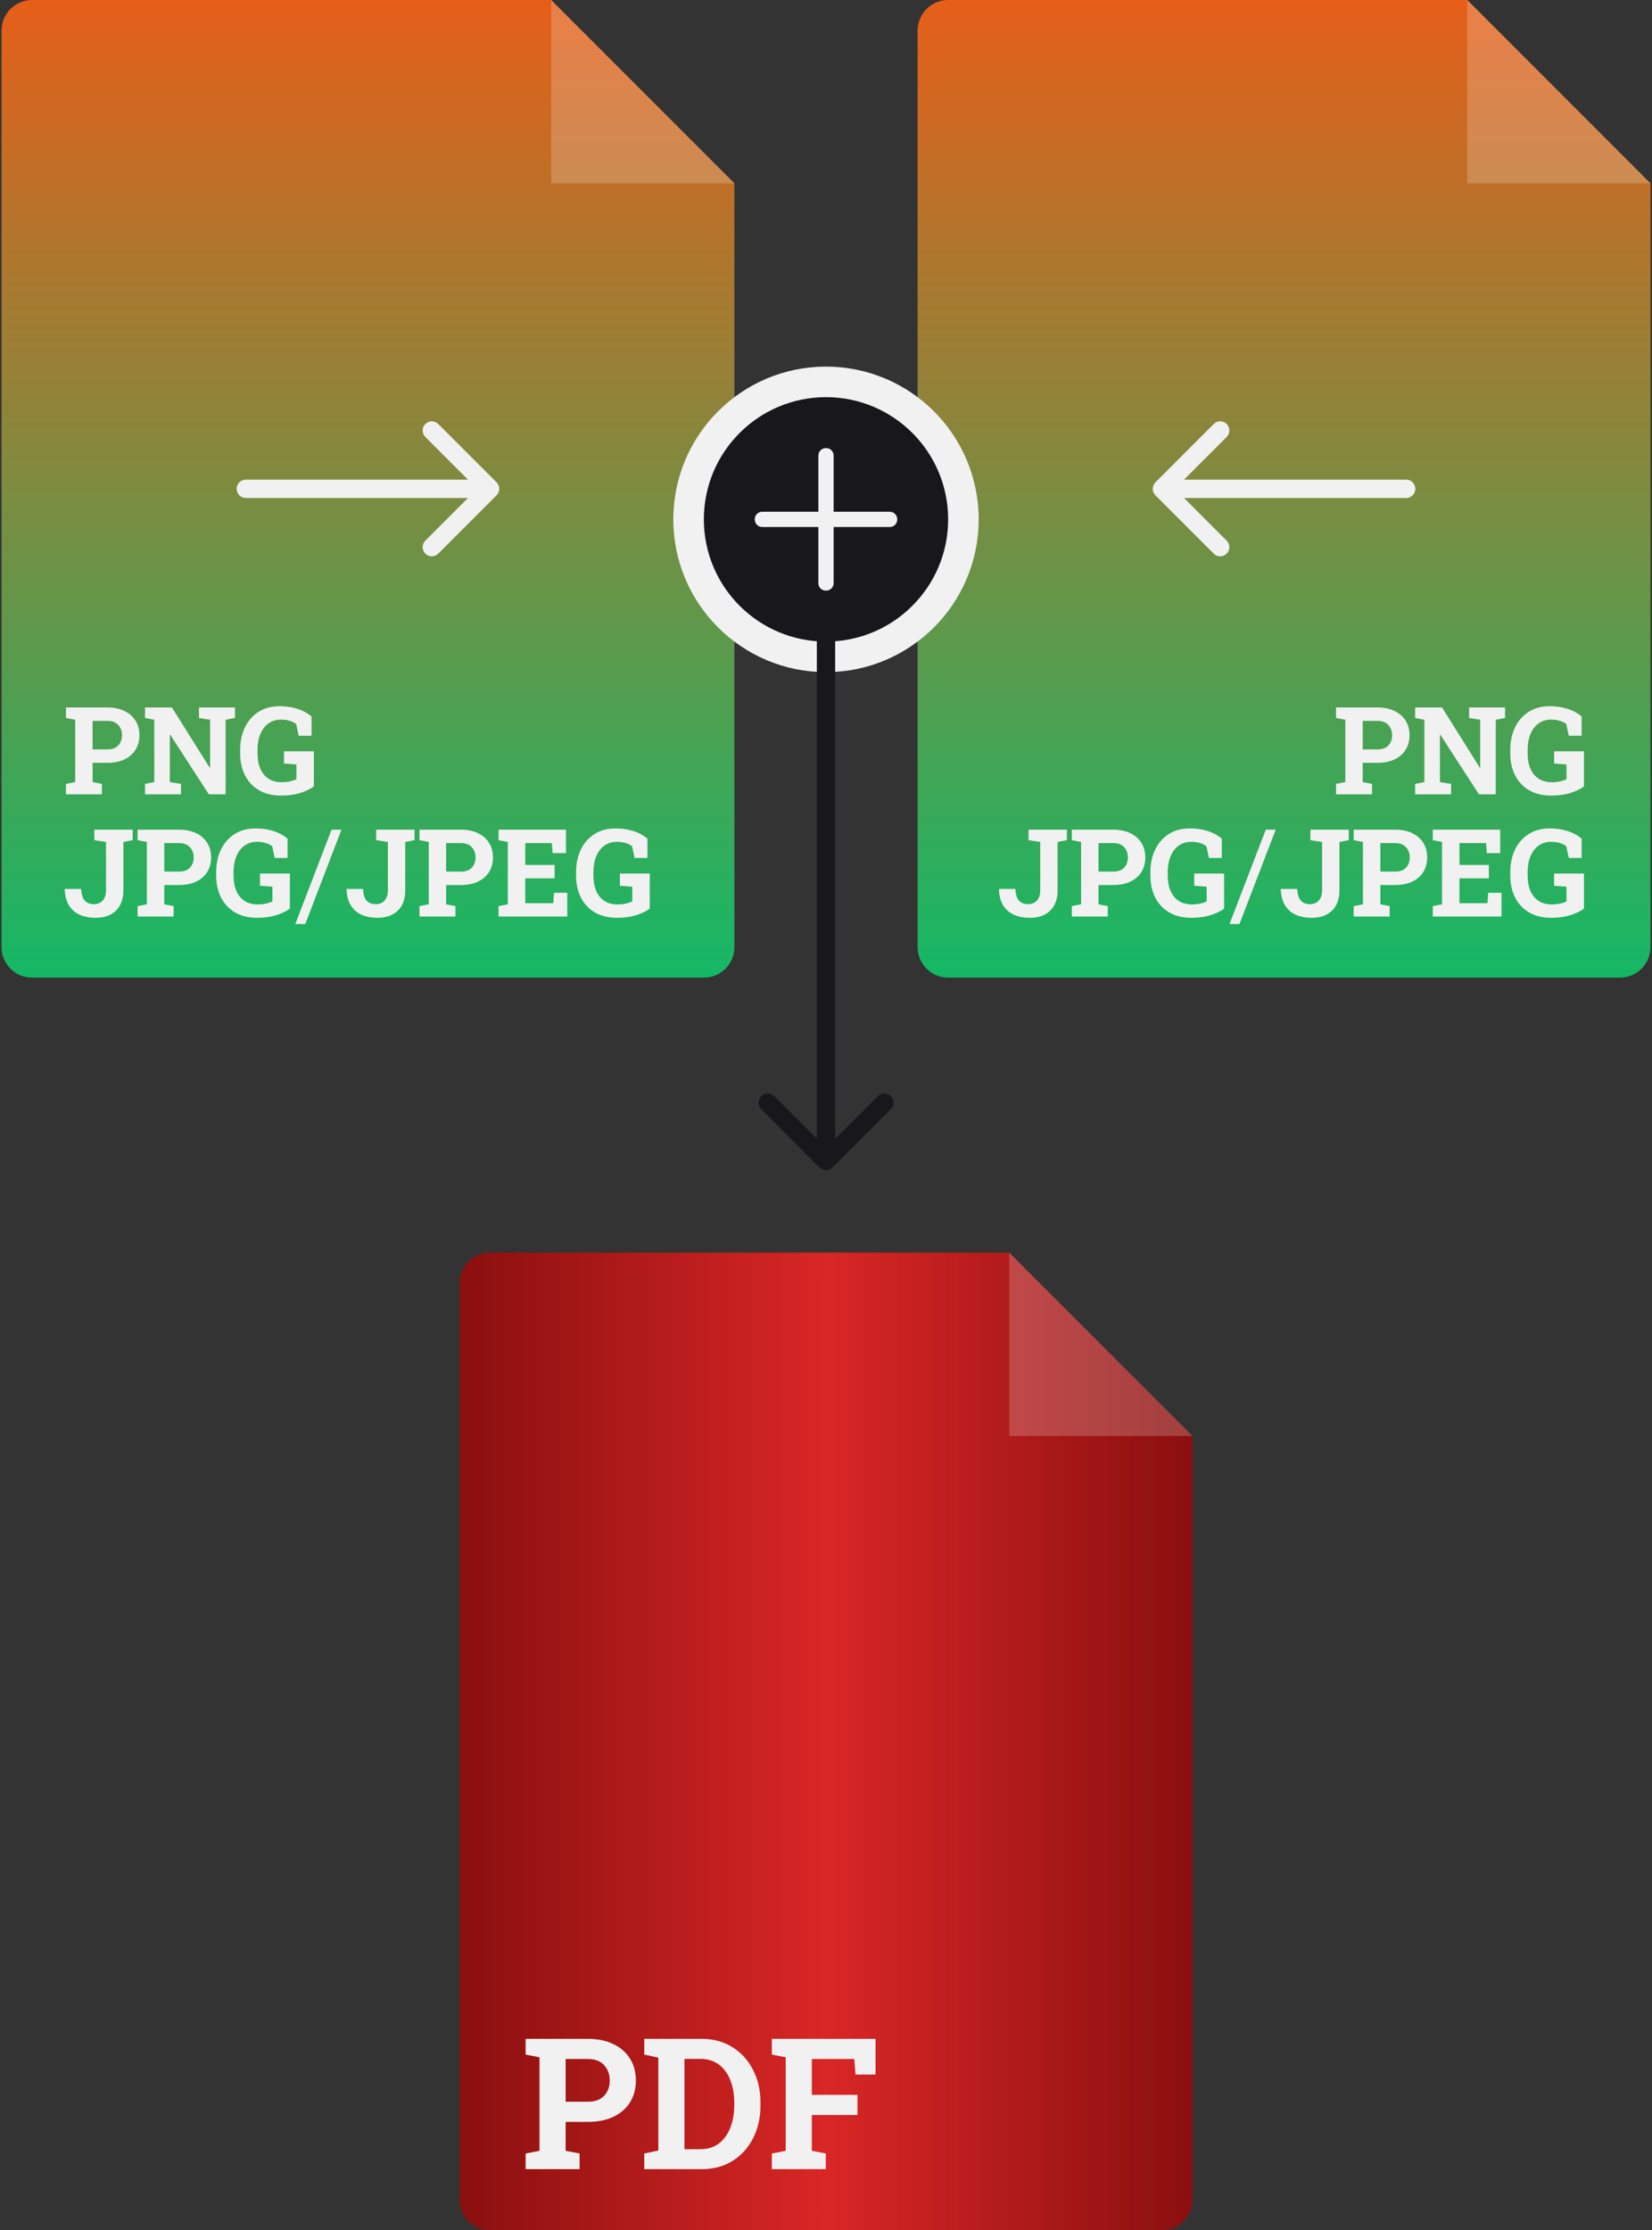 <svg width="541" height="730" viewBox="0 0 541 730" fill="none" xmlns="http://www.w3.org/2000/svg">
<rect x="0" y="0" width="541" height="730" fill="#333333" stroke="none"/>
<path fill-rule="evenodd" clip-rule="evenodd" d="M330.5 410H160.5C154.977 410 150.5 414.477 150.5 420V720C150.5 725.523 154.977 730 160.5 730H380.5C386.023 730 390.5 725.523 390.5 720V470L330.5 410Z" fill="url(#paint0_linear_40_44)"/>
<path fill-rule="evenodd" clip-rule="evenodd" d="M330.5 470H390.5L330.5 410V470Z" fill="white" fill-opacity="0.2"/>
<path d="M172.141 710V704.873L176.682 703.994V673.379L172.141 672.5V667.344H176.682H192.443C195.705 667.344 198.518 667.92 200.881 669.072C203.244 670.205 205.061 671.797 206.33 673.848C207.6 675.879 208.234 678.252 208.234 680.967C208.234 683.682 207.6 686.064 206.33 688.115C205.061 690.146 203.244 691.729 200.881 692.861C198.518 693.975 195.705 694.531 192.443 694.531H185.236V703.994L189.807 704.873V710H172.141ZM185.236 687.939H192.443C194.826 687.939 196.623 687.295 197.834 686.006C199.064 684.697 199.68 683.037 199.68 681.025C199.68 678.975 199.064 677.285 197.834 675.957C196.623 674.609 194.826 673.936 192.443 673.936H185.236V687.939ZM210.988 710V704.873L215.588 703.906V673.496L210.988 672.5V667.344H215.588H229.709C233.518 667.344 236.877 668.242 239.787 670.039C242.697 671.816 244.963 674.287 246.584 677.451C248.225 680.596 249.045 684.209 249.045 688.291V689.082C249.045 693.125 248.234 696.729 246.613 699.893C245.012 703.037 242.766 705.508 239.875 707.305C236.984 709.102 233.635 710 229.826 710H210.988ZM224.143 703.467H229.387C231.75 703.467 233.752 702.852 235.393 701.621C237.033 700.371 238.283 698.662 239.143 696.494C240.021 694.326 240.461 691.855 240.461 689.082V688.262C240.461 685.449 240.021 682.969 239.143 680.82C238.283 678.652 237.033 676.963 235.393 675.752C233.752 674.521 231.75 673.906 229.387 673.906H224.143V703.467ZM252.766 710V704.873L257.307 703.994V673.379L252.766 672.5V667.344H286.721V679.033H280.158L279.777 673.936H265.861V685.684H280.803V692.275H265.861V703.994L270.432 704.873V710H252.766Z" fill="#F1F1F1"/>
<path fill-rule="evenodd" clip-rule="evenodd" d="M180.5 0H10.5C4.977 0 0.5 4.477 0.5 10V310C0.5 315.523 4.977 320 10.5 320H230.5C236.023 320 240.5 315.523 240.5 310V60L180.5 0Z" fill="url(#paint1_linear_40_44)"/>
<path fill-rule="evenodd" clip-rule="evenodd" d="M180.5 60H240.5L180.5 0V60Z" fill="white" fill-opacity="0.2"/>
<path d="M21.594 260V256.582L24.621 255.996V235.586L21.594 235V231.562H24.621H35.129C37.303 231.562 39.178 231.947 40.754 232.715C42.329 233.47 43.54 234.531 44.387 235.898C45.233 237.253 45.656 238.835 45.656 240.645C45.656 242.454 45.233 244.043 44.387 245.41C43.54 246.764 42.329 247.819 40.754 248.574C39.178 249.316 37.303 249.688 35.129 249.688H30.324V255.996L33.371 256.582V260H21.594ZM30.324 245.293H35.129C36.717 245.293 37.915 244.863 38.723 244.004C39.543 243.132 39.953 242.025 39.953 240.684C39.953 239.316 39.543 238.19 38.723 237.305C37.915 236.406 36.717 235.957 35.129 235.957H30.324V245.293ZM47.492 260V256.582L50.52 255.996V235.586L47.492 235V231.562H50.52H56.301L68.684 251.289L68.801 251.27V235.586L65.168 235V231.562H73.898H76.945V235L73.898 235.586V260H68.391L55.734 240.469L55.617 240.488V255.996L59.27 256.582V260H47.492ZM92.043 260.41C89.217 260.41 86.809 259.824 84.816 258.652C82.824 257.48 81.294 255.853 80.227 253.77C79.172 251.686 78.644 249.271 78.644 246.523V245.547C78.644 242.708 79.172 240.208 80.227 238.047C81.281 235.885 82.772 234.199 84.699 232.988C86.639 231.764 88.931 231.152 91.574 231.152C93.618 231.152 95.539 231.432 97.336 231.992C99.133 232.552 100.695 233.392 102.023 234.512V240.82H97.805L97.004 237.012C96.496 236.569 95.812 236.217 94.953 235.957C94.094 235.684 93.111 235.547 92.004 235.547C90.415 235.547 89.042 235.97 87.883 236.816C86.737 237.65 85.858 238.815 85.246 240.312C84.634 241.797 84.328 243.529 84.328 245.508V246.523C84.328 248.451 84.628 250.13 85.227 251.562C85.838 252.982 86.731 254.082 87.902 254.863C89.074 255.645 90.513 256.035 92.219 256.035C93.221 256.035 94.139 255.944 94.973 255.762C95.819 255.566 96.516 255.332 97.062 255.059V250.234L93 249.922V245.918H102.785V257.422C101.522 258.32 99.999 259.043 98.215 259.59C96.444 260.137 94.387 260.41 92.043 260.41ZM31.301 300.41C29.322 300.41 27.583 300.078 26.086 299.414C24.602 298.737 23.43 297.708 22.57 296.328C21.724 294.948 21.262 293.197 21.184 291.074L21.223 290.957H26.574C26.678 292.819 27.095 294.121 27.824 294.863C28.553 295.592 29.523 295.957 30.734 295.957C31.516 295.957 32.199 295.788 32.785 295.449C33.384 295.111 33.853 294.609 34.191 293.945C34.543 293.268 34.719 292.441 34.719 291.465V275.586L30.891 275V271.562H43.449V275L40.402 275.586V291.465C40.402 293.288 40.051 294.87 39.348 296.211C38.645 297.552 37.616 298.587 36.262 299.316C34.908 300.046 33.254 300.41 31.301 300.41ZM45.07 300V296.582L48.098 295.996V275.586L45.07 275V271.562H48.098H58.605C60.78 271.562 62.655 271.947 64.231 272.715C65.806 273.47 67.017 274.531 67.863 275.898C68.71 277.253 69.133 278.835 69.133 280.645C69.133 282.454 68.71 284.043 67.863 285.41C67.017 286.764 65.806 287.819 64.231 288.574C62.655 289.316 60.78 289.688 58.605 289.688H53.801V295.996L56.848 296.582V300H45.07ZM53.801 285.293H58.605C60.194 285.293 61.392 284.863 62.199 284.004C63.02 283.132 63.43 282.025 63.43 280.684C63.43 279.316 63.02 278.19 62.199 277.305C61.392 276.406 60.194 275.957 58.605 275.957H53.801V285.293ZM84.191 300.41C81.366 300.41 78.957 299.824 76.965 298.652C74.973 297.48 73.443 295.853 72.375 293.77C71.32 291.686 70.793 289.271 70.793 286.523V285.547C70.793 282.708 71.32 280.208 72.375 278.047C73.43 275.885 74.921 274.199 76.848 272.988C78.788 271.764 81.079 271.152 83.723 271.152C85.767 271.152 87.688 271.432 89.484 271.992C91.281 272.552 92.844 273.392 94.172 274.512V280.82H89.953L89.152 277.012C88.644 276.569 87.961 276.217 87.102 275.957C86.242 275.684 85.259 275.547 84.152 275.547C82.564 275.547 81.19 275.97 80.031 276.816C78.885 277.65 78.007 278.815 77.394 280.312C76.783 281.797 76.477 283.529 76.477 285.508V286.523C76.477 288.451 76.776 290.13 77.375 291.562C77.987 292.982 78.879 294.082 80.051 294.863C81.223 295.645 82.662 296.035 84.367 296.035C85.37 296.035 86.288 295.944 87.121 295.762C87.967 295.566 88.664 295.332 89.211 295.059V290.234L85.148 289.922V285.918H94.934V297.422C93.671 298.32 92.147 299.043 90.363 299.59C88.592 300.137 86.535 300.41 84.191 300.41ZM96.711 302.441L108.586 271.562H111.828L99.973 302.441H96.711ZM123.605 300.41C121.626 300.41 119.888 300.078 118.391 299.414C116.906 298.737 115.734 297.708 114.875 296.328C114.029 294.948 113.566 293.197 113.488 291.074L113.527 290.957H118.879C118.983 292.819 119.4 294.121 120.129 294.863C120.858 295.592 121.828 295.957 123.039 295.957C123.82 295.957 124.504 295.788 125.09 295.449C125.689 295.111 126.158 294.609 126.496 293.945C126.848 293.268 127.023 292.441 127.023 291.465V275.586L123.195 275V271.562H135.754V275L132.707 275.586V291.465C132.707 293.288 132.355 294.87 131.652 296.211C130.949 297.552 129.921 298.587 128.566 299.316C127.212 300.046 125.559 300.41 123.605 300.41ZM137.375 300V296.582L140.402 295.996V275.586L137.375 275V271.562H140.402H150.91C153.085 271.562 154.96 271.947 156.535 272.715C158.111 273.47 159.322 274.531 160.168 275.898C161.014 277.253 161.438 278.835 161.438 280.645C161.438 282.454 161.014 284.043 160.168 285.41C159.322 286.764 158.111 287.819 156.535 288.574C154.96 289.316 153.085 289.688 150.91 289.688H146.105V295.996L149.152 296.582V300H137.375ZM146.105 285.293H150.91C152.499 285.293 153.697 284.863 154.504 284.004C155.324 283.132 155.734 282.025 155.734 280.684C155.734 279.316 155.324 278.19 154.504 277.305C153.697 276.406 152.499 275.957 150.91 275.957H146.105V285.293ZM163.273 300V296.582L166.301 295.996V275.586L163.273 275V271.562H185.344V279.238H180.969L180.715 275.957H172.004V283.105H181.633V287.5H172.004V295.625H181.184L181.438 292.227H185.773V300H163.273ZM202.043 300.41C199.217 300.41 196.809 299.824 194.816 298.652C192.824 297.48 191.294 295.853 190.227 293.77C189.172 291.686 188.645 289.271 188.645 286.523V285.547C188.645 282.708 189.172 280.208 190.227 278.047C191.281 275.885 192.772 274.199 194.699 272.988C196.639 271.764 198.931 271.152 201.574 271.152C203.618 271.152 205.539 271.432 207.336 271.992C209.133 272.552 210.695 273.392 212.023 274.512V280.82H207.805L207.004 277.012C206.496 276.569 205.812 276.217 204.953 275.957C204.094 275.684 203.111 275.547 202.004 275.547C200.415 275.547 199.042 275.97 197.883 276.816C196.737 277.65 195.858 278.815 195.246 280.312C194.634 281.797 194.328 283.529 194.328 285.508V286.523C194.328 288.451 194.628 290.13 195.227 291.562C195.839 292.982 196.73 294.082 197.902 294.863C199.074 295.645 200.513 296.035 202.219 296.035C203.221 296.035 204.139 295.944 204.973 295.762C205.819 295.566 206.516 295.332 207.062 295.059V290.234L203 289.922V285.918H212.785V297.422C211.522 298.32 209.999 299.043 208.215 299.59C206.444 300.137 204.387 300.41 202.043 300.41Z" fill="#F1F1F1"/>
<path fill-rule="evenodd" clip-rule="evenodd" d="M480.5 0H310.5C304.977 0 300.5 4.477 300.5 10V310C300.5 315.523 304.977 320 310.5 320H530.5C536.023 320 540.5 315.523 540.5 310V60L480.5 0Z" fill="url(#paint2_linear_40_44)"/>
<path fill-rule="evenodd" clip-rule="evenodd" d="M480.5 60H540.5L480.5 0V60Z" fill="white" fill-opacity="0.2"/>
<path d="M437.531 260V256.582L440.559 255.996V235.586L437.531 235V231.562H440.559H451.066C453.241 231.562 455.116 231.947 456.691 232.715C458.267 233.47 459.478 234.531 460.324 235.898C461.171 237.253 461.594 238.835 461.594 240.645C461.594 242.454 461.171 244.043 460.324 245.41C459.478 246.764 458.267 247.819 456.691 248.574C455.116 249.316 453.241 249.688 451.066 249.688H446.262V255.996L449.309 256.582V260H437.531ZM446.262 245.293H451.066C452.655 245.293 453.853 244.863 454.66 244.004C455.48 243.132 455.891 242.025 455.891 240.684C455.891 239.316 455.48 238.19 454.66 237.305C453.853 236.406 452.655 235.957 451.066 235.957H446.262V245.293ZM463.43 260V256.582L466.457 255.996V235.586L463.43 235V231.562H466.457H472.238L484.621 251.289L484.738 251.27V235.586L481.105 235V231.562H489.836H492.883V235L489.836 235.586V260H484.328L471.672 240.469L471.555 240.488V255.996L475.207 256.582V260H463.43ZM507.98 260.41C505.155 260.41 502.746 259.824 500.754 258.652C498.762 257.48 497.232 255.853 496.164 253.77C495.109 251.686 494.582 249.271 494.582 246.523V245.547C494.582 242.708 495.109 240.208 496.164 238.047C497.219 235.885 498.71 234.199 500.637 232.988C502.577 231.764 504.868 231.152 507.512 231.152C509.556 231.152 511.477 231.432 513.273 231.992C515.07 232.552 516.633 233.392 517.961 234.512V240.82H513.742L512.941 237.012C512.434 236.569 511.75 236.217 510.891 235.957C510.031 235.684 509.048 235.547 507.941 235.547C506.353 235.547 504.979 235.97 503.82 236.816C502.674 237.65 501.796 238.815 501.184 240.312C500.572 241.797 500.266 243.529 500.266 245.508V246.523C500.266 248.451 500.565 250.13 501.164 251.562C501.776 252.982 502.668 254.082 503.84 254.863C505.012 255.645 506.451 256.035 508.156 256.035C509.159 256.035 510.077 255.944 510.91 255.762C511.757 255.566 512.453 255.332 513 255.059V250.234L508.938 249.922V245.918H518.723V257.422C517.46 258.32 515.936 259.043 514.152 259.59C512.382 260.137 510.324 260.41 507.98 260.41ZM337.238 300.41C335.259 300.41 333.521 300.078 332.023 299.414C330.539 298.737 329.367 297.708 328.508 296.328C327.661 294.948 327.199 293.197 327.121 291.074L327.16 290.957H332.512C332.616 292.819 333.033 294.121 333.762 294.863C334.491 295.592 335.461 295.957 336.672 295.957C337.453 295.957 338.137 295.788 338.723 295.449C339.322 295.111 339.79 294.609 340.129 293.945C340.48 293.268 340.656 292.441 340.656 291.465V275.586L336.828 275V271.562H349.387V275L346.34 275.586V291.465C346.34 293.288 345.988 294.87 345.285 296.211C344.582 297.552 343.553 298.587 342.199 299.316C340.845 300.046 339.191 300.41 337.238 300.41ZM351.008 300V296.582L354.035 295.996V275.586L351.008 275V271.562H354.035H364.543C366.717 271.562 368.592 271.947 370.168 272.715C371.743 273.47 372.954 274.531 373.801 275.898C374.647 277.253 375.07 278.835 375.07 280.645C375.07 282.454 374.647 284.043 373.801 285.41C372.954 286.764 371.743 287.819 370.168 288.574C368.592 289.316 366.717 289.688 364.543 289.688H359.738V295.996L362.785 296.582V300H351.008ZM359.738 285.293H364.543C366.132 285.293 367.329 284.863 368.137 284.004C368.957 283.132 369.367 282.025 369.367 280.684C369.367 279.316 368.957 278.19 368.137 277.305C367.329 276.406 366.132 275.957 364.543 275.957H359.738V285.293ZM390.129 300.41C387.303 300.41 384.895 299.824 382.902 298.652C380.91 297.48 379.38 295.853 378.312 293.77C377.258 291.686 376.73 289.271 376.73 286.523V285.547C376.73 282.708 377.258 280.208 378.312 278.047C379.367 275.885 380.858 274.199 382.785 272.988C384.725 271.764 387.017 271.152 389.66 271.152C391.704 271.152 393.625 271.432 395.422 271.992C397.219 272.552 398.781 273.392 400.109 274.512V280.82H395.891L395.09 277.012C394.582 276.569 393.898 276.217 393.039 275.957C392.18 275.684 391.197 275.547 390.09 275.547C388.501 275.547 387.128 275.97 385.969 276.816C384.823 277.65 383.944 278.815 383.332 280.312C382.72 281.797 382.414 283.529 382.414 285.508V286.523C382.414 288.451 382.714 290.13 383.312 291.562C383.924 292.982 384.816 294.082 385.988 294.863C387.16 295.645 388.599 296.035 390.305 296.035C391.307 296.035 392.225 295.944 393.059 295.762C393.905 295.566 394.602 295.332 395.148 295.059V290.234L391.086 289.922V285.918H400.871V297.422C399.608 298.32 398.085 299.043 396.301 299.59C394.53 300.137 392.473 300.41 390.129 300.41ZM402.648 302.441L414.523 271.562H417.766L405.91 302.441H402.648ZM429.543 300.41C427.564 300.41 425.826 300.078 424.328 299.414C422.844 298.737 421.672 297.708 420.812 296.328C419.966 294.948 419.504 293.197 419.426 291.074L419.465 290.957H424.816C424.921 292.819 425.337 294.121 426.066 294.863C426.796 295.592 427.766 295.957 428.977 295.957C429.758 295.957 430.441 295.788 431.027 295.449C431.626 295.111 432.095 294.609 432.434 293.945C432.785 293.268 432.961 292.441 432.961 291.465V275.586L429.133 275V271.562H441.691V275L438.645 275.586V291.465C438.645 293.288 438.293 294.87 437.59 296.211C436.887 297.552 435.858 298.587 434.504 299.316C433.15 300.046 431.496 300.41 429.543 300.41ZM443.312 300V296.582L446.34 295.996V275.586L443.312 275V271.562H446.34H456.848C459.022 271.562 460.897 271.947 462.473 272.715C464.048 273.47 465.259 274.531 466.105 275.898C466.952 277.253 467.375 278.835 467.375 280.645C467.375 282.454 466.952 284.043 466.105 285.41C465.259 286.764 464.048 287.819 462.473 288.574C460.897 289.316 459.022 289.688 456.848 289.688H452.043V295.996L455.09 296.582V300H443.312ZM452.043 285.293H456.848C458.436 285.293 459.634 284.863 460.441 284.004C461.262 283.132 461.672 282.025 461.672 280.684C461.672 279.316 461.262 278.19 460.441 277.305C459.634 276.406 458.436 275.957 456.848 275.957H452.043V285.293ZM469.211 300V296.582L472.238 295.996V275.586L469.211 275V271.562H491.281V279.238H486.906L486.652 275.957H477.941V283.105H487.57V287.5H477.941V295.625H487.121L487.375 292.227H491.711V300H469.211ZM507.98 300.41C505.155 300.41 502.746 299.824 500.754 298.652C498.762 297.48 497.232 295.853 496.164 293.77C495.109 291.686 494.582 289.271 494.582 286.523V285.547C494.582 282.708 495.109 280.208 496.164 278.047C497.219 275.885 498.71 274.199 500.637 272.988C502.577 271.764 504.868 271.152 507.512 271.152C509.556 271.152 511.477 271.432 513.273 271.992C515.07 272.552 516.633 273.392 517.961 274.512V280.82H513.742L512.941 277.012C512.434 276.569 511.75 276.217 510.891 275.957C510.031 275.684 509.048 275.547 507.941 275.547C506.353 275.547 504.979 275.97 503.82 276.816C502.674 277.65 501.796 278.815 501.184 280.312C500.572 281.797 500.266 283.529 500.266 285.508V286.523C500.266 288.451 500.565 290.13 501.164 291.562C501.776 292.982 502.668 294.082 503.84 294.863C505.012 295.645 506.451 296.035 508.156 296.035C509.159 296.035 510.077 295.944 510.91 295.762C511.757 295.566 512.453 295.332 513 295.059V290.234L508.938 289.922V285.918H518.723V297.422C517.46 298.32 515.936 299.043 514.152 299.59C512.382 300.137 510.324 300.41 507.98 300.41Z" fill="#F1F1F1"/>
<circle cx="270.5" cy="170" r="50" fill="#F1F1F1"/>
<circle cx="270.5" cy="170" r="40" fill="#17171C"/>
<mask id="mask0_40_44" style="mask-type:alpha" maskUnits="userSpaceOnUse" x="230" y="130" width="81" height="80">
<rect x="230.5" y="130" width="80" height="80" fill="#D9D9D9"/>
</mask>
<g mask="url(#mask0_40_44)">
<path d="M268 172.5H249.667C248.958 172.5 248.365 172.259 247.886 171.777C247.406 171.295 247.167 170.698 247.167 169.985C247.167 169.273 247.406 168.681 247.886 168.208C248.365 167.736 248.958 167.5 249.667 167.5H268V149.167C268 148.458 268.241 147.864 268.723 147.385C269.205 146.906 269.802 146.667 270.515 146.667C271.227 146.667 271.82 146.906 272.292 147.385C272.764 147.864 273 148.458 273 149.167V167.5H291.333C292.042 167.5 292.636 167.741 293.115 168.223C293.594 168.705 293.833 169.302 293.833 170.015C293.833 170.727 293.594 171.319 293.115 171.792C292.636 172.264 292.042 172.5 291.333 172.5H273V190.833C273 191.542 272.759 192.135 272.277 192.614C271.795 193.094 271.198 193.333 270.485 193.333C269.773 193.333 269.181 193.094 268.708 192.614C268.236 192.135 268 191.542 268 190.833V172.5Z" fill="#F1F1F1"/>
</g>
<path d="M268.379 382.121C269.55 383.293 271.45 383.293 272.621 382.121L291.713 363.029C292.885 361.858 292.885 359.958 291.713 358.787C290.542 357.615 288.642 357.615 287.471 358.787L270.5 375.757L253.529 358.787C252.358 357.615 250.458 357.615 249.287 358.787C248.115 359.958 248.115 361.858 249.287 363.029L268.379 382.121ZM267.5 200V380H273.5V200H267.5Z" fill="#17171C"/>
<path d="M80.5 157C78.843 157 77.5 158.343 77.5 160C77.5 161.657 78.843 163 80.5 163V157ZM162.621 162.121C163.793 160.95 163.793 159.05 162.621 157.879L143.529 138.787C142.358 137.615 140.458 137.615 139.287 138.787C138.115 139.958 138.115 141.858 139.287 143.029L156.257 160L139.287 176.971C138.115 178.142 138.115 180.042 139.287 181.213C140.458 182.385 142.358 182.385 143.529 181.213L162.621 162.121ZM80.5 163H160.5V157H80.5V163Z" fill="#F1F1F1"/>
<path d="M460.5 157C462.157 157 463.5 158.343 463.5 160C463.5 161.657 462.157 163 460.5 163V157ZM378.379 162.121C377.207 160.95 377.207 159.05 378.379 157.879L397.471 138.787C398.642 137.615 400.542 137.615 401.713 138.787C402.885 139.958 402.885 141.858 401.713 143.029L384.743 160L401.713 176.971C402.885 178.142 402.885 180.042 401.713 181.213C400.542 182.385 398.642 182.385 397.471 181.213L378.379 162.121ZM460.5 163H380.5V157H460.5V163Z" fill="#F1F1F1"/>
<defs>
<linearGradient id="paint0_linear_40_44" x1="150.5" y1="570" x2="390.5" y2="570" gradientUnits="userSpaceOnUse">
<stop stop-color="#8A0F0F"/>
<stop offset="0.5" stop-color="#D92626"/>
<stop offset="1" stop-color="#8A0F0F"/>
</linearGradient>
<linearGradient id="paint1_linear_40_44" x1="121" y1="0" x2="121" y2="320" gradientUnits="userSpaceOnUse">
<stop stop-color="#E65E19"/>
<stop offset="1" stop-color="#14B866"/>
</linearGradient>
<linearGradient id="paint2_linear_40_44" x1="421" y1="0" x2="421" y2="320" gradientUnits="userSpaceOnUse">
<stop stop-color="#E65E19"/>
<stop offset="1" stop-color="#14B866"/>
</linearGradient>
</defs>
</svg>
